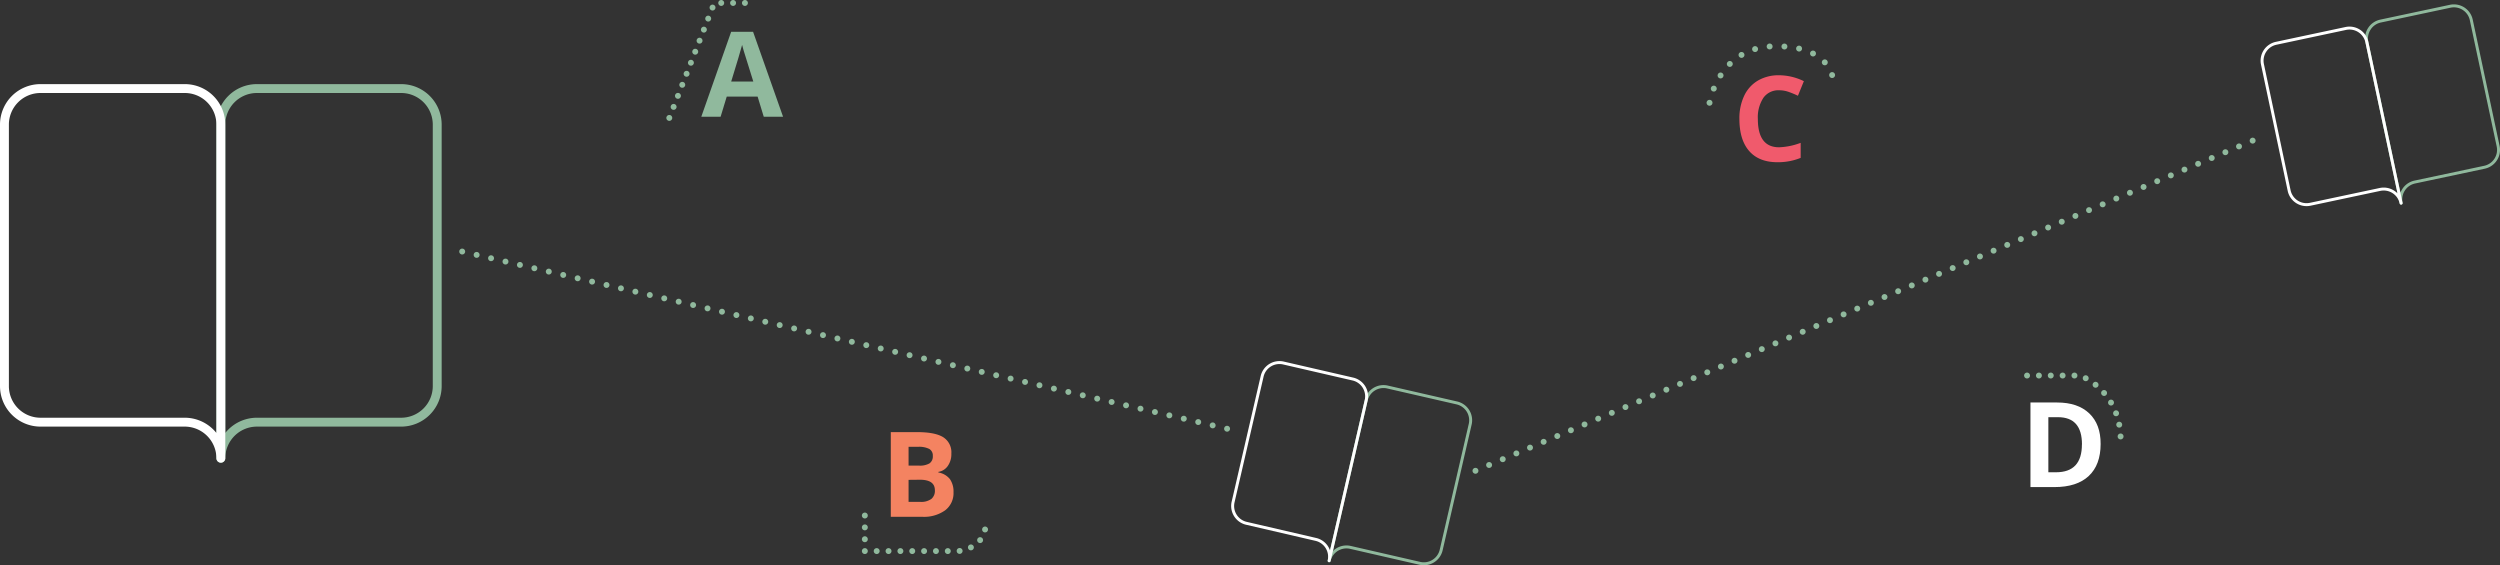 <svg xmlns="http://www.w3.org/2000/svg" width="843.8" height="190.82"><rect width="100%" height="100%" fill="#333333" stroke="none"/><defs><style>.cls-12,.cls-13{fill:none;stroke-linecap:round;stroke:#90b99d;stroke-width:2px}.cls-12{stroke-dasharray:0 5}.cls-13{stroke-dasharray:0 4}</style></defs><g id="Layer_2" data-name="Layer 2"><g id="Layer_1-2" data-name="Layer 1"><g id="Group_437" data-name="Group 437"><g id="Group_190" data-name="Group 190" stroke-width="3" stroke-linejoin="round" fill="none" stroke-linecap="round"><path id="Path_374" data-name="Path 374" d="M86.71 142.49a12.18 12.18 0 00-12.17 12.17V42.06a12.17 12.17 0 0112.17-12.17h48.69a12.17 12.17 0 0112.17 12.17v88.25a12.18 12.18 0 01-12.17 12.18H86.71z" stroke="#90b99d"/><path id="Path_375" data-name="Path 375" d="M62.36 142.49a12.2 12.2 0 0112.18 12.17V42.06a12.17 12.17 0 00-12.18-12.17H13.67A12.17 12.17 0 001.5 42.06v88.25a12.18 12.18 0 0012.17 12.18h48.69z" stroke="#fff"/></g><g id="Group_263" data-name="Group 263" stroke-linejoin="round" fill="none" stroke-linecap="round"><path id="Path_374-2" data-name="Path 374-2" d="M815.05 61.44a6 6 0 00-4.62 7.12l-11.56-54.33a6 6 0 014.62-7.12h0l23.5-5a6 6 0 017.12 4.63l9.06 42.58a6 6 0 01-4.62 7.13z" stroke="#90b99d"/><path id="Path_375-2" data-name="Path 375-2" d="M803.3 63.94a6 6 0 017.12 4.62l-11.55-54.33a6 6 0 00-7.12-4.62h0l-23.5 5a6 6 0 00-4.62 7.12h0l9 42.58a6 6 0 007.13 4.63h0z" stroke="#fff"/></g><g id="Group_264" data-name="Group 264" stroke-linejoin="round" fill="none" stroke-linecap="round"><path id="Path_374-3" data-name="Path 374-3" d="M455.82 184.76a6 6 0 00-7.21 4.5l12.5-54.13a6 6 0 017.2-4.5h0l23.41 5.37a6 6 0 014.5 7.2l-9.79 42.43a6 6 0 01-7.21 4.5z" stroke="#90b99d"/><path id="Path_375-3" data-name="Path 375-3" d="M444.11 182.06a6 6 0 014.5 7.2l12.5-54.13a6 6 0 00-4.5-7.2h0l-23.41-5.4A6 6 0 00426 127h0l-9.8 42.42a6 6 0 004.5 7.21h0z" stroke="#fff"/></g><path d="M257.78 39.4l-2.07-6.8h-10.42l-2.07 6.8h-6.52l10.08-28.67h7.4L264.3 39.4zm-3.52-11.87q-2.86-9.24-3.26-10.45c-.24-.81-.42-1.45-.52-1.92q-.64 2.5-3.69 12.37z" fill="#90b99d" id="A"/><path d="M300.66 145.85h8.88q6.07 0 8.82 1.72a6 6 0 012.74 5.5 6.92 6.92 0 01-1.2 4.2 4.79 4.79 0 01-3.19 2v.2a6.31 6.31 0 013.92 2.26 7.39 7.39 0 011.2 4.42 7.28 7.28 0 01-2.82 6.09 12.22 12.22 0 01-7.67 2.19h-10.68zm6 11.3h3.52a6.4 6.4 0 003.56-.76 2.83 2.83 0 001.1-2.52 2.51 2.51 0 00-1.2-2.35 7.65 7.65 0 00-3.8-.71h-3.18zm0 4.81v7.44h4a5.86 5.86 0 003.69-1 3.53 3.53 0 001.19-2.93q0-3.56-5.08-3.55z" fill="#f48361" id="B"/><path d="M709 149.85q0 7.05-4 10.8t-11.59 3.75h-8.09v-28.55h9q7 0 10.86 3.69t3.82 10.31zm-6.29.16q0-9.21-8.12-9.2h-3.23v18.59h2.6q8.73 0 8.73-9.4z" fill="#fff" id="D"/><path d="M600.48 30.47a6.17 6.17 0 00-5.29 2.53 12 12 0 00-1.88 7.16q0 9.55 7.17 9.55a22.7 22.7 0 007.28-1.5v5.08a20.33 20.33 0 01-7.85 1.46q-6.23 0-9.53-3.78t-3.3-10.85a17.7 17.7 0 011.62-7.8 11.7 11.7 0 014.66-5.14 13.79 13.79 0 017.12-1.78 19.24 19.24 0 018.36 2l-2 4.92a31.68 31.68 0 00-3.18-1.32 9.54 9.54 0 00-3.18-.53z" fill="#f05a6c" id="C"/><path id="Line_174" data-name="Line 174" class="cls-12" d="M156 84.9l259 60"/><path id="Line_175" data-name="Line 175" class="cls-12" d="M498 158.9l266-113"/><path id="Path_377" data-name="Path 377" class="cls-12" d="M577 34.69s3-19.09 22.39-19.09 19.37 11.84 19.37 11.84"/><path id="Path_378" data-name="Path 378" class="cls-13" d="M225.9 39.8L241.1 1h12.8"/><path id="Path_379" data-name="Path 379" class="cls-13" d="M291.9 174v12h31.6s9-.66 9.2-9.2"/><path id="Path_380" data-name="Path 380" class="cls-13" d="M684.17 126.75H702s13.14 4.46 13.76 20.86"/></g></g></g></svg>